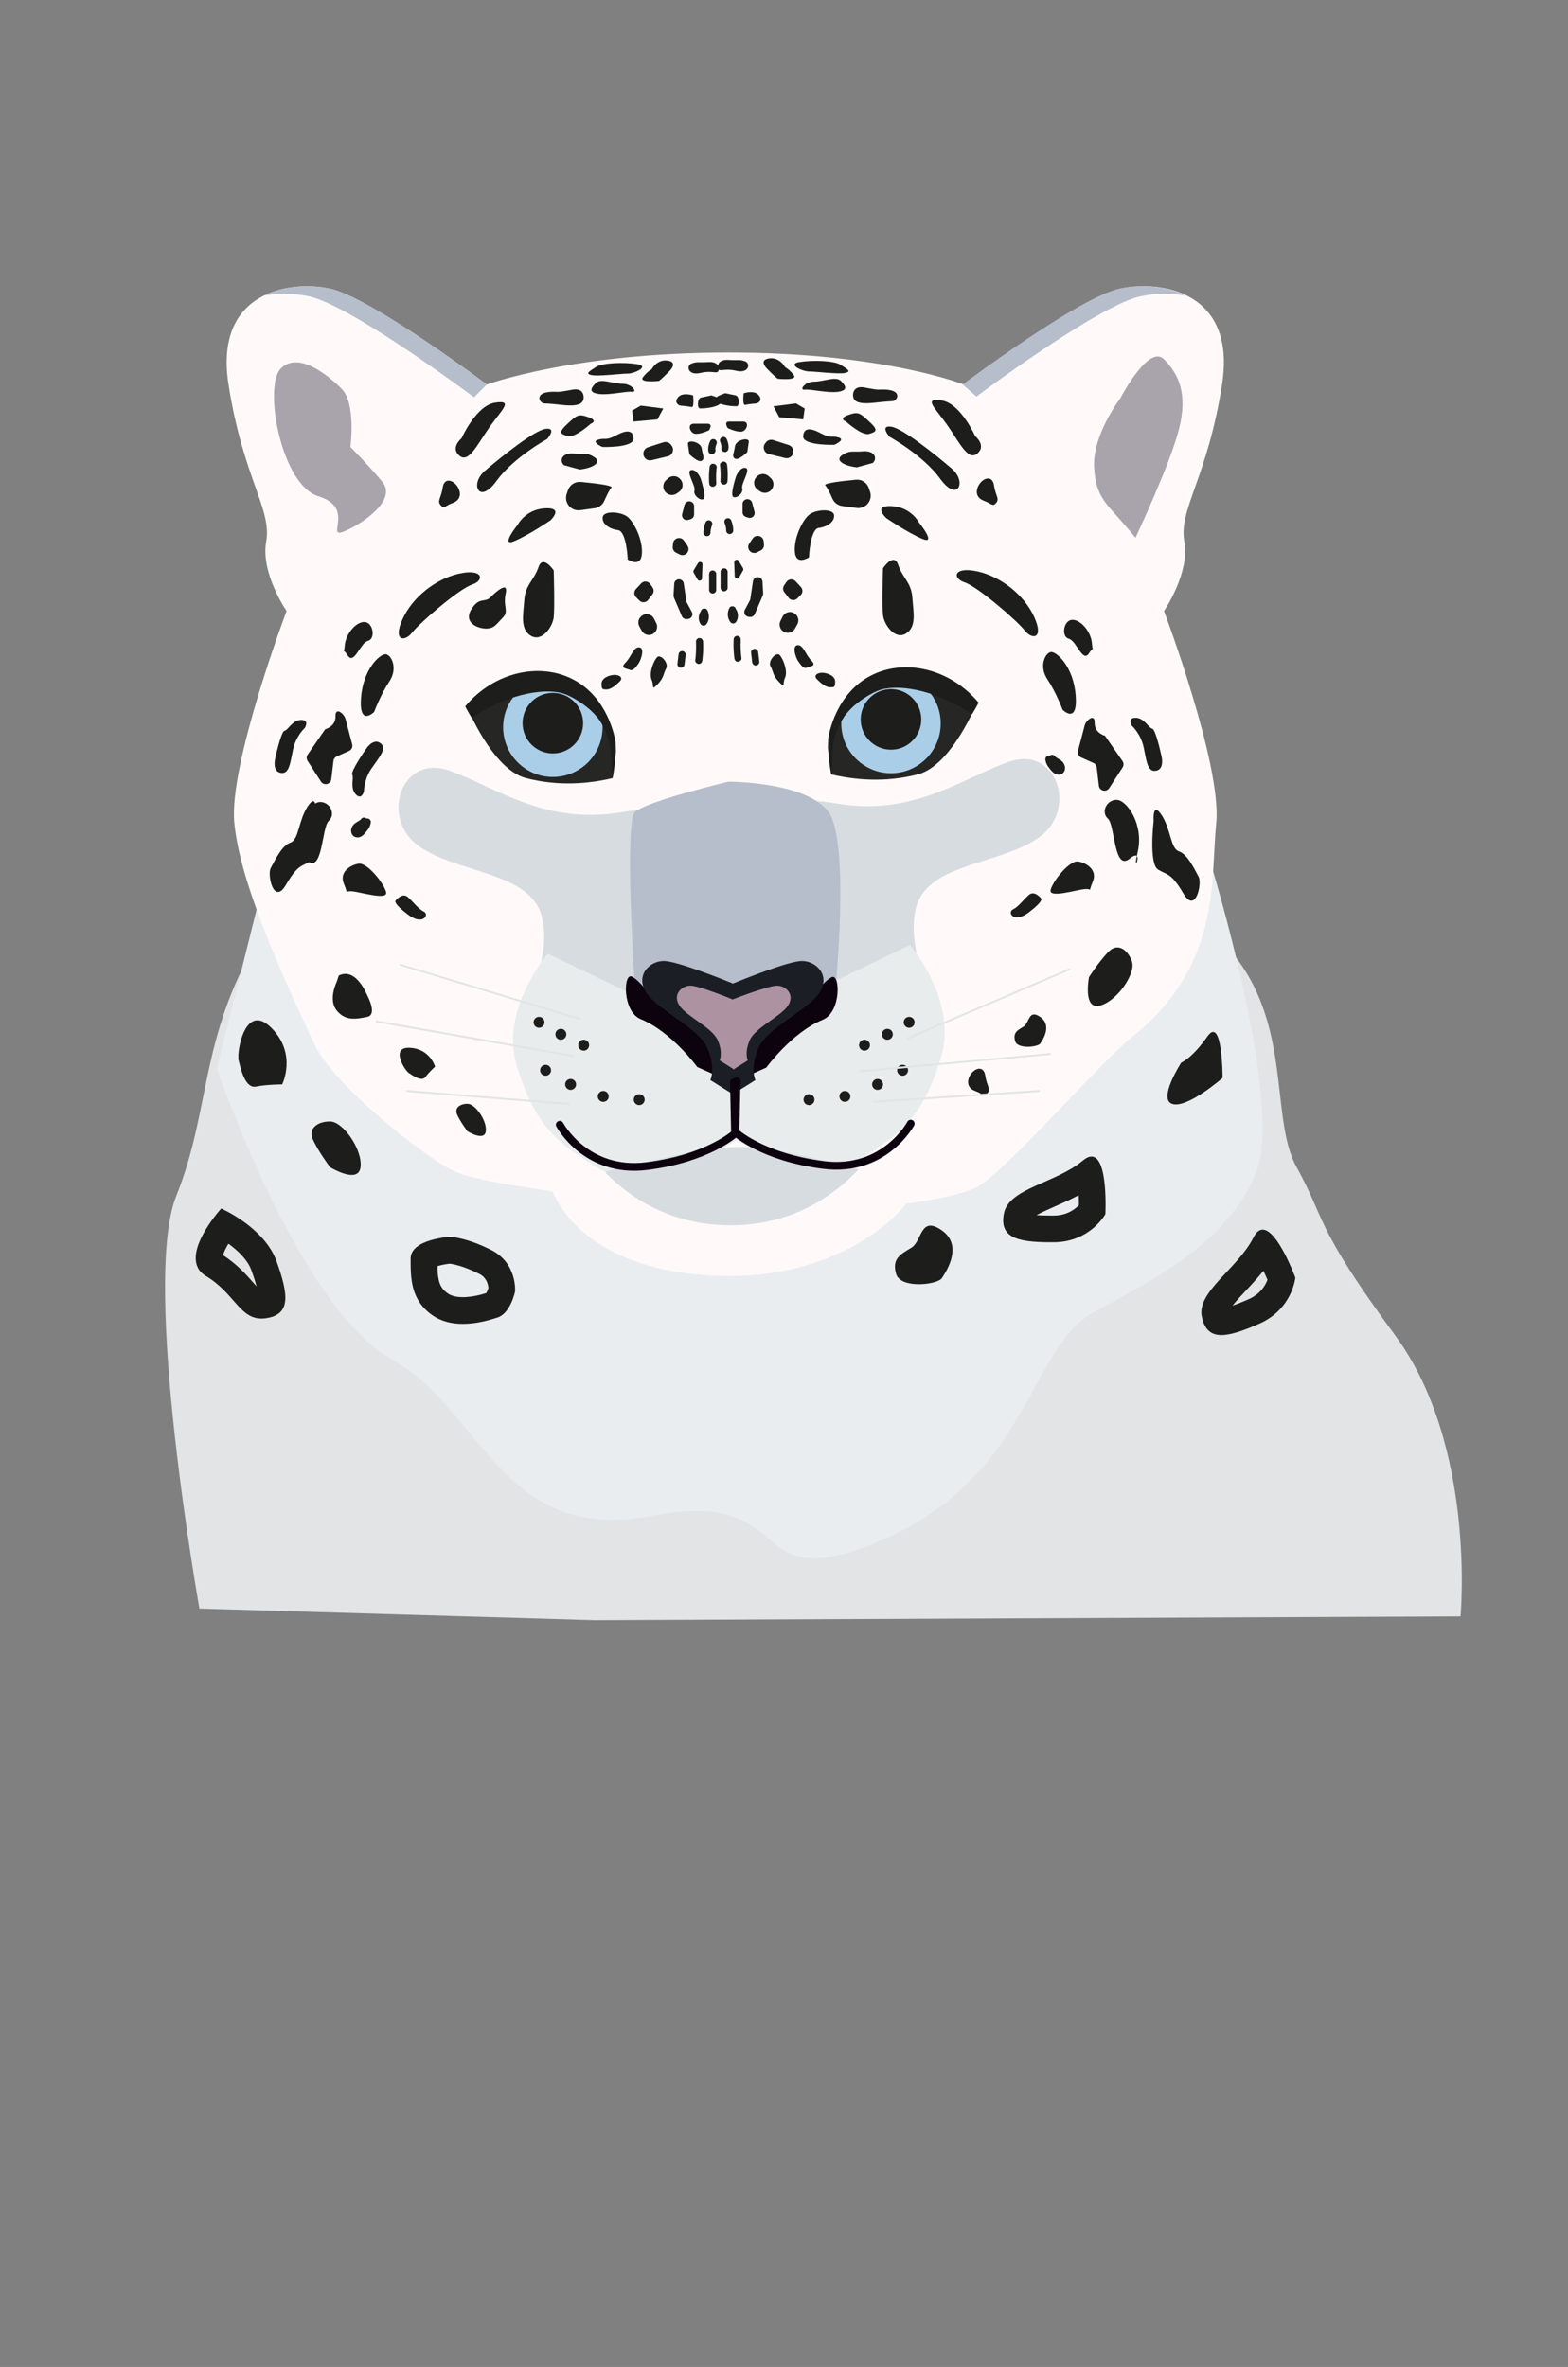 <?xml version="1.0" encoding="UTF-8" standalone="no"?>
<svg
   width="285"
   height="430"
   viewBox="0 0 285 430"
   fill="none"
   version="1.1"
   id="svg162"
   xmlns="http://www.w3.org/2000/svg"
   xmlns:svg="http://www.w3.org/2000/svg">
  <rect x="0" y="0" width="285" height="430" fill="#808080" stroke="none"/>
  <defs
     id="defs162" />
  <g
     id="g162"
     transform="translate(30,52)">
    <path
       d="m 190.899,117.832 c 14.774,13.715 9.494,32.71 14.774,42.203 5.273,9.494 3.162,10.553 17.936,30.6 14.774,20.046 11.856,51.008 11.856,51.008 L 77.996,242.332 6.244,240.221 c 0,0 -10.553,-59.088 -4.221,-74.913 6.332,-15.825 4.221,-28.489 14.774,-46.425 10.553,-17.936 98.13,-17.936 98.13,-17.936 0,0 61.198,3.162 75.972,16.885 z"
       fill="#e3e4e5"
       id="path1" />
    <path
       d="m 16.805,112.559 -7.383,29.54 c 0,0 14.774,43.263 31.651,52.757 16.884,9.493 20.047,33.761 47.484,28.488 27.438,-5.272 15.826,15.826 42.204,4.222 26.378,-11.605 26.378,-34.821 37.983,-41.153 11.604,-6.331 24.267,-12.663 29.54,-25.326 5.273,-12.663 -8.442,-56.978 -8.442,-56.978 l -173.043,8.443 z"
       fill="#eaedef"
       id="path2" />
    <path
       d="M 173.651,0.441 C 166.267,2.026 145.162,17.851 145.162,17.851 c 0,0 -14.618,-5.806 -42.737,-5.806 -28.118,0 -43.944,5.806 -43.944,5.806 0,0 -21.105,-15.825 -28.489,-17.41 C 22.609,-1.137 8.887,0.974 11.531,17.851 c 2.636,16.884 7.916,22.683 6.857,28.489 -1.052,5.806 3.695,12.663 3.695,12.663 0,0 -10.553,27.963 -9.494,38.516 1.052,10.553 7.65,25.326 14.507,40.1 3.458,7.443 19.787,20.313 25.06,22.95 5.273,2.636 20.572,3.695 24.793,5.272 3.57,1.341 20.794,7.932 25.853,7.124 5.05,0.808 17.269,-2.88 20.839,-4.221 4.221,-1.584 18.461,-2.377 23.742,-5.013 5.272,-2.637 22.09,-22.291 28.488,-27.437 16.092,-12.923 14.137,-28.23 15.189,-38.783 1.051,-10.553 -9.494,-38.516 -9.494,-38.516 0,0 4.747,-6.857 3.695,-12.663 -1.051,-5.806 4.221,-11.604 6.858,-28.489 C 194.756,0.959 181.041,-1.151 173.658,0.433 Z"
       fill="#fffaf9"
       id="path3" />
    <path
       d="m 69.036,159.885 c -6.065,-26.496 27.482,-3.806 34.554,-3.806 7.072,0 39.834,-30.074 34.554,3.584 -1.585,9.346 -16.226,20.158 -35.376,20.158 -19.151,0 -31.621,-7.946 -33.732,-19.936 z"
       fill="#fffaf9"
       id="path4" />
    <path
       d="m 51.757,88.025 c 8.701,3.162 17.41,9.894 31.258,7.516 13.848,-2.377 6.332,4.747 6.332,4.747 l 1.185,20.973 5.539,12.663 c 0,0 -21.765,5.932 -26.904,1.585 -5.147,-4.355 1.585,-13.456 -0.792,-21.365 -2.377,-7.916 -15.825,-7.517 -22.557,-12.663 -6.724,-5.147 -2.77,-16.618 5.932,-13.456 z"
       fill="#d7dce0"
       id="path5" />
    <path
       d="m 69.562,121.26 c 0,0 -8.775,10.182 -5.636,20.394 3.14,10.212 6.68,13.745 15.322,18.855 8.642,5.109 25.534,-5.895 25.534,-5.895 V 138.115 L 69.57,121.26 Z"
       fill="#e8eced"
       id="path6" />
    <path
       d="m 153.22,86.441 c -8.701,3.162 -17.41,9.894 -31.258,7.516 -13.848,-2.377 -6.332,4.747 -6.332,4.747 l -1.184,20.973 -5.54,12.663 c 0,0 21.765,5.932 26.904,1.585 5.147,-4.355 -1.585,-13.456 0.793,-21.365 2.377,-7.916 15.825,-7.517 22.557,-12.663 6.731,-5.147 2.769,-16.618 -5.932,-13.456 z"
       fill="#d7dce0"
       id="path7" />
    <path
       d="m 135.41,119.684 c 0,0 8.775,10.182 5.635,20.394 -3.14,10.212 -6.679,13.745 -15.322,18.854 -8.642,5.11 -25.534,-5.894 -25.534,-5.894 v -16.5 l 35.213,-16.854 z"
       fill="#e8eced"
       id="path8" />
    <path
       d="m 102.406,90.004 c 0,0 -15.033,3.562 -17.017,5.539 -1.977,1.977 0,31.651 0,31.651 l 36.406,1.184 c 0,0 2.769,-27.303 -1.185,-32.843 -3.955,-5.539 -18.203,-5.539 -18.203,-5.539 z"
       fill="#b6becb"
       id="path9" />
    <path
       d="m 56.154,20.18 c 0,0 -22.239,-16.677 -30.022,-18.351 C 23.799,1.333 20.867,1.178 17.979,1.696 21.852,-0.222 26.591,-0.281 29.997,0.444 37.381,2.029 58.486,17.855 58.486,17.855 Z"
       fill="#b6becb"
       id="path10" />
    <path
       d="m 84.857,125.413 c 1.585,0.793 3.362,3.762 5.739,5.147 2.377,1.385 5.932,5.339 7.916,6.332 1.978,0.992 1.778,6.531 1.778,6.531 l -3.562,-1.584 c 0,0 -4.599,-6.362 -10.286,-8.702 -3.362,-1.385 -3.162,-8.509 -1.585,-7.716 z"
       fill="#0c030e"
       id="path11" />
    <path
       d="m 121.156,125.521 c -1.585,0.792 -3.362,3.762 -5.739,5.146 -2.377,1.385 -5.932,5.34 -7.917,6.332 -1.984,0.992 -1.777,6.532 -1.777,6.532 l 3.562,-1.585 c 0,0 4.599,-6.361 10.286,-8.701 3.362,-1.385 3.162,-8.509 1.585,-7.717 z"
       fill="#0c030e"
       id="path12" />
    <path
       d="m 115.748,122.58 c -2.37,0 -10.834,3.407 -12.523,4.095 -1.695,-0.688 -10.19,-4.095 -12.559,-4.095 -2.636,0 -5.273,2.636 -3.162,5.806 2.111,3.162 9.494,6.332 11.079,10.027 1.585,3.695 0.526,5.806 0.526,5.806 l 3.977,2.488 v 0.148 l 0.118,-0.074 0.119,0.074 v -0.148 l 3.984,-2.488 c 0,0 -1.052,-2.111 0.526,-5.806 1.584,-3.695 8.968,-6.858 11.078,-10.027 2.111,-3.162 -0.526,-5.806 -3.162,-5.806 z"
       fill="#1c1e26"
       id="path13" />
    <path
       d="m 21.027,14.955 c 3.162,-3.162 8.442,1.052 11.079,3.695 2.636,2.636 1.585,10.553 1.585,10.553 0,0 3.162,3.162 5.806,6.332 2.636,3.162 -3.162,7.383 -6.857,8.968 -3.695,1.585 2.111,-4.221 -4.747,-6.332 -6.857,-2.111 -10.027,-20.047 -6.857,-23.216 z"
       fill="#a9a4ab"
       id="path14" />
    <path
       d="m 111.228,127.061 c -1.422,0 -6.621,1.955 -8.065,2.503 -1.348,-0.548 -6.243,-2.503 -7.665,-2.503 -1.659,0 -3.31,1.658 -1.985,3.643 1.326,1.985 5.961,3.977 6.954,6.295 0.992,2.318 0.333,3.643 0.333,3.643 l 2.473,1.548 v 0.111 l 0.089,-0.052 0.089,0.052 v -0.111 l 2.473,-1.548 c 0,0 -0.659,-1.325 0.334,-3.643 0.992,-2.318 5.628,-4.31 6.953,-6.295 1.326,-1.985 -0.333,-3.643 -1.984,-3.643 z"
       fill="#ad93a2"
       id="path15" />
    <path
       d="m 117.042,41.533 c -1.185,0.992 -2.77,4.154 -2.57,6.724 0.2,2.57 2.57,0.992 2.57,0.992 0,0 0.2,-5.147 1.777,-5.339 1.585,-0.2 2.97,-1.185 2.77,-2.377 -0.2,-1.185 -3.362,-0.992 -4.547,0 z"
       fill="#1d1d1b"
       id="path16" />
    <path
       d="m 112.941,53.721 -0.429,0.637 c -0.252,0.378 -0.23,0.866 0.044,1.222 l 0.793,1.029 c 0.385,0.504 1.125,0.548 1.577,0.104 l 0.615,-0.615 c 0.399,-0.4 0.414,-1.044 0.029,-1.459 l -0.977,-1.052 c -0.46,-0.496 -1.267,-0.429 -1.644,0.133 z"
       fill="#1d1d1b"
       id="path17" />
    <path
       d="m 114.272,59.358 c 0,0 0.022,0.015 0.037,0.022 0.748,0.393 1.022,1.318 0.607,2.051 l -0.429,0.77 c -0.356,0.637 -1.118,0.918 -1.8,0.674 -0.844,-0.304 -1.229,-1.274 -0.829,-2.074 l 0.392,-0.792 c 0.371,-0.748 1.289,-1.044 2.022,-0.659 z"
       fill="#1d1d1b"
       id="path18" />
    <path
       d="m 127.904,36.645 c -0.341,-0.978 -1.296,-1.592 -2.325,-1.496 -2.296,0.215 -5.977,0.622 -5.569,1.037 0.348,0.348 0.896,1.511 1.296,2.414 0.311,0.718 0.977,1.214 1.747,1.326 l 2.622,0.355 c 0.303,0.044 0.622,0.022 0.918,-0.067 h 0.037 c 1.237,-0.363 1.926,-1.688 1.503,-2.903 z"
       fill="#1d1d1b"
       id="path19" />
    <path
       d="m 132.08,39.949 c 3.562,0.2 4.947,2.97 4.947,2.97 0,0 3.362,4.154 0.592,2.97 -2.769,-1.185 -6.531,-3.762 -6.531,-3.762 0,0 -2.57,-2.377 0.992,-2.177 z"
       fill="#1d1d1b"
       id="path20" />
    <path
       d="m 147.711,51.819 c 4.355,0.992 8.509,4.354 10.287,8.309 1.777,3.954 -0.393,4.154 -1.778,2.377 -1.385,-1.777 -8.509,-7.917 -10.878,-8.701 -2.37,-0.785 -1.978,-2.97 2.377,-1.977 z"
       fill="#1d1d1b"
       id="path21" />
    <path
       d="m 160.965,66.463 c -0.992,0.2 -2.177,2.57 -0.592,4.947 1.585,2.377 2.769,5.539 2.769,5.539 0,0 2.77,2.77 2.378,-2.57 -0.393,-5.339 -3.562,-8.109 -4.547,-7.916 z"
       fill="#1d1d1b"
       id="path22" />
    <path
       d="m 130.491,51.229 c 0,0 1.977,-2.97 2.77,-0.592 0.792,2.377 2.377,3.162 2.57,5.932 0.199,2.77 0.792,5.339 -1.185,6.532 -1.978,1.185 -3.955,-1.585 -4.155,-3.362 -0.2,-1.777 0,-8.509 0,-8.509 z"
       fill="#1d1d1b"
       id="path23" />
    <path
       d="m 109.2,28.381 -0.141,0.185 c -0.526,0.704 -0.163,1.718 0.696,1.925 l 2.94,0.711 c 0.57,0.141 1.163,-0.148 1.4,-0.681 0.303,-0.666 -0.045,-1.451 -0.741,-1.674 l -2.799,-0.896 c -0.496,-0.156 -1.044,0.015 -1.355,0.429 z"
       fill="#1d1d1b"
       id="path24" />
    <path
       d="m 107.503,34.647 -0.074,0.081 c -0.578,0.681 -0.452,1.711 0.281,2.229 l 0.415,0.296 c 0.585,0.415 1.385,0.37 1.918,-0.111 l 0.037,-0.03 c 0.659,-0.6 0.667,-1.644 0.015,-2.251 l -0.378,-0.348 c -0.637,-0.593 -1.644,-0.533 -2.206,0.133 z"
       fill="#1d1d1b"
       id="path25" />
    <path
       d="m 104.972,39.562 v 1.511 c 0,0.385 0.252,0.733 0.622,0.844 l 0.43,0.133 c 0.666,0.207 1.296,-0.4 1.118,-1.066 l -0.429,-1.644 c -0.163,-0.637 -0.934,-0.874 -1.437,-0.452 -0.2,0.17 -0.311,0.415 -0.311,0.674 z"
       fill="#1d1d1b"
       id="path26" />
    <path
       d="m 106.816,45.827 -0.63,0.918 c -0.148,0.215 -0.215,0.474 -0.185,0.726 0.074,0.763 0.896,1.214 1.577,0.874 l 0.682,-0.341 c 0.4,-0.2 0.644,-0.629 0.6,-1.081 l -0.052,-0.578 c -0.097,-1.022 -1.415,-1.363 -1.992,-0.518 z"
       fill="#1d1d1b"
       id="path27" />
    <path
       d="m 167.172,79.709 -1.237,4.702 c -0.126,0.489 0.119,0.992 0.578,1.2 l 2.229,0.992 c 0.333,0.148 0.563,0.459 0.6,0.815 l 0.392,3.318 c 0.111,0.955 1.355,1.244 1.881,0.437 l 2.429,-3.762 c 0.222,-0.348 0.222,-0.8 -0.015,-1.141 l -3.147,-4.547 -0.044,-0.059 c 0,0 -1.911,-0.481 -1.867,-2.333 0.045,-1.859 -1.577,-0.437 -1.792,0.378 z"
       fill="#1d1d1b"
       id="path28" />
    <path
       d="m 172.962,93.305 c -1.844,0 -2.903,2.244 -1.585,3.429 1.318,1.185 1.052,9.627 3.955,7.258 2.903,-2.377 0.266,3.821 1.451,-1.185 1.185,-5.014 -1.977,-9.494 -3.821,-9.494 z"
       fill="#1d1d1b"
       id="path29" />
    <path
       d="m 165.975,104.511 c -1.585,-0.266 -4.614,3.562 -5.014,5.147 -0.392,1.585 4.614,0 6.199,-0.133 1.584,-0.134 0.525,0.792 1.451,-1.318 0.926,-2.111 -1.051,-3.429 -2.636,-3.696 z"
       fill="#1d1d1b"
       id="path30" />
    <path
       d="m 157.005,110.581 c -1.052,0.926 -1.844,2.111 -2.903,2.637 -1.059,0.525 0.133,2.636 2.903,0.525 2.769,-2.11 2.243,-2.503 2.243,-2.503 0,0 -1.184,-1.584 -2.243,-0.659 z"
       fill="#1d1d1b"
       id="path31" />
    <path
       d="m 181.137,96.075 c 1.718,2.636 1.585,6.065 3.162,6.598 1.585,0.526 2.903,3.429 3.562,4.613 0.659,1.185 -0.526,6.858 -2.769,3.037 -2.244,-3.822 -2.903,-3.296 -4.614,-4.355 -1.711,-1.059 -0.792,-8.835 -0.792,-8.835 0,0 -0.267,-3.695 1.451,-1.052 z"
       fill="#1d1d1b"
       id="path32" />
    <path
       d="m 176.393,78.398 c 1.585,0 2.377,1.844 3.036,1.977 0.659,0.133 1.718,5.147 1.718,5.147 0,0 0.526,2.244 -1.051,2.503 -1.585,0.267 -1.718,-1.977 -2.244,-4.354 -0.526,-2.377 -2.111,-3.821 -2.111,-3.821 0,0 -0.925,-1.452 0.659,-1.452 z"
       fill="#1d1d1b"
       id="path33" />
    <path
       d="m 34.65,92.293 c -1.081,-1.155 -0.274,-2.992 -0.629,-3.57 -0.355,-0.578 2.584,-4.769 2.584,-4.769 0,0 1.274,-1.918 2.547,-0.941 1.274,0.978 -0.274,2.607 -1.644,4.614 -1.37,2.007 -1.355,4.154 -1.355,4.154 0,0 -0.429,1.666 -1.511,0.511 z"
       fill="#1d1d1b"
       id="path34" />
    <path
       d="m 164.917,60.596 c 1.585,0 3.429,2.244 3.562,4.354 0.133,2.111 0.659,-0.133 -0.526,1.718 -1.185,1.844 -2.244,-2.244 -3.695,-2.636 -1.452,-0.393 -0.926,-3.429 0.659,-3.429 z"
       fill="#1d1d1b"
       id="path35" />
    <path
       d="m 131.942,25.508 c 2.111,0.267 8.309,5.273 11.079,7.65 2.769,2.377 1.051,6.198 -2.111,1.844 -3.162,-4.354 -9.234,-7.65 -9.234,-7.65 0,0 -1.844,-2.111 0.266,-1.844 z"
       fill="#1d1d1b"
       id="path36" />
    <path
       d="m 114.67,21.289 1.585,0.926 -0.267,1.977 -4.354,-0.393 -1.052,-1.985 z"
       fill="#1d1d1b"
       id="path37" />
    <path
       d="m 119.151,26.693 c 1.978,1.052 1.978,0.393 3.296,0.792 1.318,0.393 -0.793,1.318 -0.793,1.318 -1.888,0.052 -5.805,-0.133 -5.672,-1.585 0.133,-1.452 1.185,-1.585 3.162,-0.526 z"
       fill="#1d1d1b"
       id="path38" />
    <path
       d="m 123.108,30.655 c 1.451,-0.926 1.851,-0.496 3.695,-0.659 2.177,-0.193 2.725,1.244 1.844,2.111 l -2.903,0.792 c -2.407,-0.267 -4.088,-1.318 -2.636,-2.244 z"
       fill="#1d1d1b"
       id="path39" />
    <path
       d="m 105.172,19.445 c 0,0 -0.266,2.244 0.267,2.111 0.533,-0.133 2.11,-0.267 2.11,-0.267 0,0 1.185,-0.393 0.393,-1.451 -0.793,-1.059 -2.77,-0.393 -2.77,-0.393 z"
       fill="#1d1d1b"
       id="path40" />
    <path
       d="m 101.877,19.441 c 0,0 1.184,0.267 1.844,0.393 0.659,0.126 0.792,1.977 0.133,1.977 -0.659,0 -2.903,-0.133 -3.695,-0.926 -0.793,-0.792 1.718,-1.452 1.718,-1.452 z"
       fill="#1d1d1b"
       id="path41" />
    <path
       d="m 102.54,24.584 h 2.503 c 1.318,0 0.659,1.844 -0.393,1.844 -1.051,0 -2.377,-0.659 -2.377,-0.659 0,0 -0.792,-1.185 0.267,-1.185 z"
       fill="#1d1d1b"
       id="path42" />
    <path
       d="m 103.59,29.068 c -0.133,1.185 -0.659,1.844 0,2.244 0.66,0.4 2.244,-1.185 2.244,-1.185 l 0.267,-1.844 c 0.133,-0.926 -2.377,-0.392 -2.503,0.792 z"
       fill="#1d1d1b"
       id="path43" />
    <path
       d="m 103.718,34.741 c -0.133,0.526 -1.052,3.295 -0.392,3.562 0.659,0.267 1.844,-0.792 1.584,-1.585 -0.266,-0.792 1.585,-3.429 0.659,-3.695 -0.925,-0.267 -1.718,1.185 -1.844,1.718 z"
       fill="#1d1d1b"
       id="path44" />
    <path
       d="m 102.404,13.379 c 1.718,0.133 1.977,-0.133 3.036,0.267 1.052,0.393 0.659,2.244 -1.585,1.718 -2.244,-0.526 -3.036,0.267 -3.295,-0.393 -0.267,-0.659 0.133,-1.718 1.844,-1.585 z"
       fill="#1d1d1b"
       id="path45" />
    <path
       d="m 109.786,13.112 c 1.978,-0.267 2.903,1.585 2.903,1.585 0,0 0.793,0.392 1.585,1.451 0.793,1.052 -2.903,0.659 -2.903,0.659 -0.511,-0.333 -1.977,-1.844 -1.977,-1.844 0,0 -1.585,-1.585 0.392,-1.844 z"
       fill="#1d1d1b"
       id="path46" />
    <path
       d="m 115.327,13.772 c 2.377,-0.393 6.332,-0.267 7.516,0.526 1.185,0.792 1.978,1.185 0.793,1.451 -1.185,0.267 -5.406,-0.267 -6.598,-0.267 -1.193,0 -4.088,-1.318 -1.719,-1.718 z"
       fill="#1d1d1b"
       id="path47" />
    <path
       d="m 117.965,17.332 c 1.718,0 3.954,-1.052 4.88,-0.133 0.926,0.926 1.318,1.718 -0.526,1.977 -1.844,0.267 -5.013,-0.526 -6.065,-0.393 -1.051,0.133 0,-1.451 1.718,-1.451 z"
       fill="#1d1d1b"
       id="path48" />
    <path
       d="m 127.061,18.384 c 2.111,0.393 2.377,0.422 2.903,0.393 4.347,-0.207 3.184,2.059 2.244,2.111 0,0 -0.793,0 -3.162,0.267 -2.377,0.267 -3.429,0 -3.821,-0.659 -0.393,-0.659 -0.267,-2.503 1.843,-2.111 z"
       fill="#1d1d1b"
       id="path49" />
    <path
       d="m 124.163,23.397 c 1.844,-0.659 2.111,-0.393 3.822,1.185 1.718,1.585 1.318,1.844 0,2.244 -1.319,0.4 -4.221,-2.244 -4.221,-2.244 0,0 -1.452,-0.526 0.392,-1.185 z"
       fill="#1d1d1b"
       id="path50" />
    <path
       d="m 141.178,20.76 c 3.429,0.526 6.065,6.465 6.065,6.465 0,0 2.111,1.718 0.393,3.162 -1.718,1.452 -3.295,-2.111 -5.539,-5.273 -2.244,-3.162 -4.355,-4.88 -0.926,-4.354 z"
       fill="#1d1d1b"
       id="path51" />
    <path
       d="m 148.034,35.93 c 0.792,-1.185 2.377,-1.585 2.636,0.267 0.267,1.844 1.052,2.377 0.393,3.162 -0.659,0.792 -0.793,0.133 -2.244,-0.393 -1.452,-0.526 -1.585,-1.844 -0.793,-3.036 z"
       fill="#1d1d1b"
       id="path52" />
    <path
       d="m 146.45,143.158 c 0.792,-1.185 2.377,-1.585 2.636,0.267 0.267,1.844 1.052,2.377 0.393,3.162 -0.659,0.785 -0.793,0.133 -2.244,-0.393 -1.452,-0.525 -1.585,-1.844 -0.793,-3.036 z"
       fill="#1d1d1b"
       id="path53" />
    <path
       d="m 111.765,67.05 c -0.66,-0.792 -2.244,1.052 -1.719,1.977 0.526,0.926 0.393,1.718 1.585,2.903 1.185,1.185 0.526,0.393 1.052,-0.792 0.526,-1.185 -0.267,-3.295 -0.926,-4.088 z"
       fill="#1d1d1b"
       id="path54" />
    <path
       d="m 114.938,65.21 c -1.052,0.133 -0.267,2.377 0.133,2.903 0.392,0.526 0.926,1.451 1.585,1.185 0.659,-0.267 1.844,-0.267 0.792,-1.318 -1.052,-1.052 -1.451,-2.903 -2.503,-2.77 z"
       fill="#1d1d1b"
       id="path55" />
    <path
       d="m 119.417,70.221 c -0.926,0 -1.585,0.526 -0.926,1.185 0.659,0.659 1.585,1.451 2.377,1.451 0.793,0 0.926,0 0.926,-1.052 0,-1.052 -1.451,-1.585 -2.377,-1.585 z"
       fill="#1d1d1b"
       id="path56" />
    <path
       d="m 108.595,53.665 c -0.03,-0.548 -0.548,-0.926 -1.082,-0.792 -0.34,0.089 -0.599,0.37 -0.651,0.718 l -0.482,3.236 c -0.014,0.096 -0.044,0.193 -0.096,0.281 l -0.896,1.674 c -0.296,0.548 0.067,1.222 0.689,1.274 l 0.237,0.022 c 0.377,0.037 0.733,-0.178 0.881,-0.526 l 1.452,-3.384 c 0.051,-0.126 0.074,-0.259 0.066,-0.393 l -0.126,-2.111 z"
       fill="#1d1d1b"
       id="path57" />
    <path
       d="m 104.255,49.893 c -0.229,-0.385 -0.814,-0.207 -0.8,0.237 l 0.089,2.547 c 0.015,0.437 0.593,0.578 0.807,0.2 l 0.704,-1.229 c 0.074,-0.133 0.074,-0.304 0,-0.437 l -0.792,-1.318 z"
       fill="#1d1d1b"
       id="path58" />
    <path
       d="m 101.613,51.241 c -0.348,0.015 -0.644,0.281 -0.644,0.644 v 2.903 c 0,0.341 0.296,0.659 0.644,0.644 0.348,-0.015 0.644,-0.281 0.644,-0.644 V 51.885 c 0,-0.341 -0.296,-0.659 -0.644,-0.644 z"
       fill="#1d1d1b"
       id="path59" />
    <path
       d="m 104.634,64.158 c 0.015,-0.341 -0.311,-0.659 -0.644,-0.644 -0.363,0.015 -0.629,0.281 -0.644,0.644 -0.06,1.148 -0.015,2.288 0.133,3.429 0.044,0.333 0.267,0.659 0.644,0.644 0.311,-0.015 0.689,-0.289 0.645,-0.644 -0.141,-1.141 -0.186,-2.281 -0.134,-3.429 z"
       fill="#1d1d1b"
       id="path60" />
    <path
       d="m 103.819,60.948 c 0.407,-0.637 0.407,-1.474 0.051,-2.133 -0.029,-0.052 -0.066,-0.096 -0.111,-0.133 0,-0.022 0,-0.052 -0.014,-0.074 -0.045,-0.148 -0.156,-0.311 -0.297,-0.385 -0.296,-0.155 -0.718,-0.089 -0.881,0.23 -0.4,0.777 -0.385,1.77 0.133,2.496 0.134,0.193 0.311,0.318 0.556,0.318 0.244,0 0.437,-0.126 0.555,-0.318 z"
       fill="#1d1d1b"
       id="path61" />
    <path
       d="m 101.982,42.218 c -0.14,0.089 -0.259,0.222 -0.296,0.385 -0.007,0.059 -0.015,0.111 -0.022,0.17 0,0.096 0.03,0.193 0.067,0.281 -0.015,-0.03 -0.023,-0.052 -0.037,-0.082 0.126,0.304 0.214,0.615 0.266,0.941 0.015,0.155 0.03,0.311 0.03,0.467 0,0.341 0.296,0.659 0.644,0.644 0.348,-0.015 0.644,-0.281 0.644,-0.644 0,-0.333 -0.037,-0.666 -0.103,-0.985 -0.067,-0.326 -0.178,-0.629 -0.311,-0.94 -0.06,-0.141 -0.252,-0.259 -0.385,-0.296 -0.156,-0.044 -0.363,-0.022 -0.497,0.067 z"
       fill="#1d1d1b"
       id="path62" />
    <path
       d="m 101.595,36.049 c 0.37,-0.015 0.622,-0.281 0.644,-0.644 0.067,-0.97 0.044,-1.94 -0.074,-2.903 -0.022,-0.178 -0.059,-0.326 -0.193,-0.459 -0.111,-0.111 -0.296,-0.2 -0.459,-0.193 -0.318,0.015 -0.689,0.289 -0.644,0.644 0.118,0.963 0.141,1.94 0.074,2.903 -0.022,0.341 0.311,0.659 0.644,0.644 z"
       fill="#1d1d1b"
       id="path63" />
    <path
       d="m 100.954,28.404 c 0.067,0.17 0.119,0.348 0.148,0.533 0.015,0.178 0.023,0.355 0,0.533 -0.014,0.156 0.082,0.348 0.193,0.459 0.111,0.111 0.296,0.2 0.459,0.193 0.17,-0.007 0.341,-0.059 0.459,-0.193 0.037,-0.044 0.067,-0.089 0.104,-0.133 0.059,-0.104 0.089,-0.207 0.089,-0.326 0.066,-0.615 -0.082,-1.229 -0.356,-1.777 -0.066,-0.141 -0.237,-0.259 -0.385,-0.296 -0.155,-0.044 -0.363,-0.022 -0.496,0.067 -0.141,0.089 -0.259,0.222 -0.296,0.385 -0.037,0.178 -0.015,0.333 0.066,0.496 0.008,0.022 0.023,0.044 0.03,0.067 z"
       fill="#1d1d1b"
       id="path64" />
    <path
       d="m 107.626,66.068 c -0.111,-0.111 -0.296,-0.2 -0.459,-0.193 -0.17,0.007 -0.341,0.059 -0.459,0.193 -0.111,0.118 -0.208,0.289 -0.193,0.459 0.067,0.578 0.133,1.148 0.2,1.726 0.022,0.178 0.059,0.326 0.193,0.459 0.111,0.111 0.296,0.2 0.459,0.193 0.17,-0.007 0.34,-0.059 0.459,-0.193 0.111,-0.118 0.207,-0.289 0.192,-0.459 -0.066,-0.578 -0.133,-1.148 -0.199,-1.726 -0.023,-0.178 -0.06,-0.326 -0.193,-0.459 z"
       fill="#1d1d1b"
       id="path65" />
    <path
       d="m 162.915,86.201 c -0.222,-0.17 -0.466,-0.304 -0.711,-0.452 -0.096,-0.059 -0.192,-0.118 -0.281,-0.185 -0.03,-0.022 -0.052,-0.044 -0.074,-0.074 -0.015,-0.015 -0.03,-0.03 -0.045,-0.044 -0.096,-0.141 -0.214,-0.244 -0.385,-0.296 -0.155,-0.044 -0.363,-0.022 -0.496,0.067 -0.037,0.022 -0.074,0.052 -0.111,0.089 -0.052,-0.015 -0.111,-0.022 -0.163,-0.022 -0.17,0.007 -0.34,0.059 -0.459,0.193 -0.104,0.118 -0.207,0.289 -0.192,0.459 0.044,0.355 0.133,0.666 0.296,0.985 0.133,0.259 0.311,0.489 0.496,0.718 0.348,0.437 0.77,0.948 1.34,1.066 0.393,0.081 0.793,0 1.089,-0.281 0.229,-0.215 0.341,-0.518 0.355,-0.829 0.03,-0.533 -0.259,-1.081 -0.674,-1.4 z m -0.718,1.081 c 0,0 -0.015,-0.022 -0.03,-0.03 0,0 0,-0.007 -0.007,-0.015 0.015,0.007 0.015,0.015 0,0 0.007,0 0.022,0.022 0.03,0.044 z m -0.267,-1.703 c 0.037,0.03 0.097,0.067 0,0 z"
       fill="#1d1d1b"
       id="path66" />
    <path
       d="m 84.097,41.928 c 1.185,0.992 2.77,4.154 2.57,6.724 -0.2,2.57 -2.57,0.992 -2.57,0.992 0,0 -0.2,-5.147 -1.777,-5.339 -1.585,-0.2 -2.97,-1.185 -2.77,-2.377 0.2,-1.192 3.362,-0.992 4.547,0 z"
       fill="#1d1d1b"
       id="path67" />
    <path
       d="m 88.2,54.116 0.43,0.637 c 0.252,0.378 0.23,0.866 -0.044,1.222 l -0.792,1.029 c -0.385,0.503 -1.126,0.548 -1.577,0.104 L 85.6,56.493 C 85.201,56.093 85.186,55.449 85.571,55.034 l 0.978,-1.052 c 0.459,-0.496 1.266,-0.429 1.644,0.133 z"
       fill="#1d1d1b"
       id="path68" />
    <path
       d="m 86.861,59.751 c 0,0 -0.022,0.015 -0.037,0.022 -0.748,0.393 -1.022,1.318 -0.607,2.051 l 0.43,0.77 c 0.355,0.637 1.118,0.918 1.8,0.674 0.844,-0.304 1.229,-1.274 0.829,-2.074 L 88.883,60.402 c -0.37,-0.748 -1.289,-1.044 -2.022,-0.659 z"
       fill="#1d1d1b"
       id="path69" />
    <path
       d="m 73.235,37.049 c 0.341,-0.978 1.296,-1.592 2.325,-1.496 2.296,0.215 5.976,0.622 5.569,1.037 -0.348,0.348 -0.896,1.511 -1.296,2.414 -0.311,0.718 -0.978,1.214 -1.748,1.326 l -2.622,0.355 c -0.304,0.044 -0.622,0.022 -0.918,-0.067 h -0.037 c -1.237,-0.363 -1.925,-1.688 -1.503,-2.903 z"
       fill="#1d1d1b"
       id="path70" />
    <path
       d="m 69.057,40.348 c -3.562,0.2 -4.947,2.97 -4.947,2.97 0,0 -3.362,4.154 -0.592,2.97 2.77,-1.185 6.532,-3.762 6.532,-3.762 0,0 2.57,-2.377 -0.992,-2.177 z"
       fill="#1d1d1b"
       id="path71" />
    <path
       d="m 53.432,52.217 c -4.354,0.992 -8.509,4.354 -10.286,8.309 -1.777,3.954 0.393,4.154 1.777,2.377 1.385,-1.777 8.509,-7.916 10.879,-8.701 2.37,-0.785 1.977,-2.97 -2.377,-1.977 z"
       fill="#1d1d1b"
       id="path72" />
    <path
       d="m 40.175,66.859 c 0.992,0.2 2.177,2.57 0.592,4.947 -1.585,2.377 -2.77,5.539 -2.77,5.539 0,0 -2.77,2.77 -2.377,-2.57 0.393,-5.339 3.562,-8.109 4.547,-7.916 z"
       fill="#1d1d1b"
       id="path73" />
    <path
       d="m 70.644,51.628 c 0,0 -1.977,-2.97 -2.77,-0.592 -0.792,2.377 -2.377,3.162 -2.57,5.932 -0.2,2.77 -0.792,5.339 1.185,6.532 1.977,1.185 3.955,-1.585 4.154,-3.362 0.2,-1.777 0,-8.509 0,-8.509 z"
       fill="#1d1d1b"
       id="path74" />
    <path
       d="m 91.943,28.781 0.141,0.185 c 0.526,0.704 0.163,1.718 -0.696,1.925 l -2.94,0.711 c -0.57,0.141 -1.163,-0.148 -1.4,-0.681 -0.304,-0.666 0.044,-1.451 0.741,-1.674 l 2.799,-0.896 c 0.496,-0.155 1.044,0.015 1.355,0.43 z"
       fill="#1d1d1b"
       id="path75" />
    <path
       d="m 93.637,35.038 0.074,0.082 c 0.578,0.681 0.452,1.711 -0.281,2.229 l -0.415,0.296 c -0.585,0.415 -1.385,0.37 -1.918,-0.111 l -0.037,-0.03 c -0.659,-0.6 -0.666,-1.644 -0.015,-2.251 l 0.378,-0.348 c 0.637,-0.592 1.644,-0.533 2.207,0.133 z"
       fill="#1d1d1b"
       id="path76" />
    <path
       d="m 96.159,39.96 v 1.511 c 0,0.385 -0.252,0.733 -0.622,0.844 l -0.429,0.133 c -0.666,0.207 -1.296,-0.4 -1.118,-1.066 l 0.429,-1.644 c 0.163,-0.637 0.933,-0.874 1.437,-0.452 0.2,0.17 0.311,0.415 0.311,0.674 z"
       fill="#1d1d1b"
       id="path77" />
    <path
       d="m 94.323,46.221 0.629,0.918 c 0.148,0.215 0.215,0.474 0.185,0.726 -0.074,0.763 -0.896,1.214 -1.577,0.874 l -0.681,-0.341 c -0.4,-0.2 -0.644,-0.629 -0.6,-1.081 l 0.052,-0.578 c 0.096,-1.022 1.414,-1.363 1.992,-0.518 z"
       fill="#1d1d1b"
       id="path78" />
    <path
       d="m 32.779,78.524 1.237,4.702 c 0.126,0.489 -0.118,0.992 -0.578,1.2 l -2.229,0.992 c -0.333,0.148 -0.563,0.459 -0.6,0.815 l -0.393,3.318 c -0.111,0.955 -1.355,1.244 -1.881,0.437 l -2.429,-3.762 c -0.222,-0.348 -0.222,-0.8 0.015,-1.14 l 3.147,-4.547 0.044,-0.059 c 0,0 1.911,-0.481 1.866,-2.333 -0.044,-1.851 1.577,-0.437 1.792,0.378 z"
       fill="#1d1d1b"
       id="path79" />
    <path
       d="m 28.174,93.695 c 1.844,0 2.903,2.244 1.585,3.429 -1.318,1.185 -1.052,9.627 -3.954,7.257 -2.903,-2.377 -0.267,3.822 -1.451,-1.185 -1.185,-5.013 1.977,-9.493 3.821,-9.493 z"
       fill="#1d1d1b"
       id="path80" />
    <path
       d="m 35.16,104.908 c 1.585,-0.267 4.614,3.562 5.013,5.147 0.4,1.584 -4.614,0 -6.198,-0.134 -1.585,-0.133 -0.526,0.793 -1.451,-1.318 -0.926,-2.11 1.052,-3.429 2.636,-3.695 z"
       fill="#1d1d1b"
       id="path81" />
    <path
       d="m 44.129,110.974 c 1.052,0.925 1.844,2.11 2.903,2.636 1.059,0.526 -0.133,2.636 -2.903,0.526 -2.77,-2.111 -2.244,-2.503 -2.244,-2.503 0,0 1.185,-1.585 2.244,-0.659 z"
       fill="#1d1d1b"
       id="path82" />
    <path
       d="m 25.929,94.491 c -1.718,2.636 -1.585,6.065 -3.162,6.598 -1.585,0.526 -2.903,3.429 -3.562,4.613 -0.659,1.185 0.526,6.858 2.77,3.037 2.244,-3.822 2.903,-3.296 4.614,-4.355 1.718,-1.051 0.792,-8.834 0.792,-8.834 0,0 0.267,-3.695 -1.452,-1.052 z"
       fill="#1d1d1b"
       id="path83" />
    <path
       d="m 24.747,78.787 c -1.585,0 -2.377,1.844 -3.036,1.977 -0.659,0.133 -1.718,5.147 -1.718,5.147 0,0 -0.526,2.244 1.052,2.503 1.577,0.259 1.718,-1.977 2.244,-4.354 0.526,-2.377 2.111,-3.821 2.111,-3.821 0,0 0.926,-1.452 -0.659,-1.452 z"
       fill="#1d1d1b"
       id="path84" />
    <path
       d="m 36.221,60.988 c -1.585,0 -3.429,2.244 -3.562,4.354 -0.133,2.111 -0.659,-0.133 0.526,1.718 1.185,1.851 2.244,-2.244 3.695,-2.636 1.451,-0.393 0.926,-3.429 -0.659,-3.429 z"
       fill="#1d1d1b"
       id="path85" />
    <path
       d="m 69.191,25.908 c -2.111,0.267 -8.309,5.273 -11.079,7.65 -2.77,2.377 -1.052,6.198 2.111,1.844 3.162,-4.354 9.235,-7.65 9.235,-7.65 0,0 1.844,-2.111 -0.267,-1.844 z"
       fill="#1d1d1b"
       id="path86" />
    <path
       d="m 86.466,21.688 -1.577,0.918 0.259,1.977 4.354,-0.393 1.052,-1.977 z"
       fill="#1d1d1b"
       id="path87" />
    <path
       d="m 81.988,27.089 c -1.977,1.052 -1.977,0.393 -3.295,0.792 -1.318,0.393 0.792,1.318 0.792,1.318 1.888,0.052 5.806,-0.133 5.673,-1.585 -0.133,-1.452 -1.185,-1.585 -3.162,-0.526 z"
       fill="#1d1d1b"
       id="path88" />
    <path
       d="m 78.023,31.05 c -1.451,-0.926 -1.851,-0.496 -3.695,-0.659 -2.177,-0.193 -2.725,1.244 -1.844,2.111 l 2.903,0.792 c 2.407,-0.267 4.088,-1.318 2.636,-2.244 z"
       fill="#1d1d1b"
       id="path89" />
    <path
       d="m 95.972,19.834 c 0,0 0.267,2.244 -0.267,2.111 -0.533,-0.133 -2.111,-0.267 -2.111,-0.267 0,0 -1.185,-0.393 -0.393,-1.452 0.792,-1.059 2.77,-0.393 2.77,-0.393 z"
       fill="#1d1d1b"
       id="path90" />
    <path
       d="m 99.263,19.835 c 0,0 -1.185,0.267 -1.844,0.393 -0.659,0.126 -0.792,1.977 -0.133,1.977 0.659,0 2.903,-0.133 3.696,-0.926 0.792,-0.792 -1.718,-1.452 -1.718,-1.452 z"
       fill="#1d1d1b"
       id="path91" />
    <path
       d="m 98.604,24.982 h -2.503 c -1.318,0 -0.659,1.844 0.393,1.844 1.052,0 2.377,-0.659 2.377,-0.659 0,0 0.792,-1.185 -0.267,-1.185 z"
       fill="#1d1d1b"
       id="path92" />
    <path
       d="m 97.547,29.462 c 0.133,1.185 0.659,1.844 0,2.244 -0.659,0.393 -2.244,-1.185 -2.244,-1.185 l -0.267,-1.844 c -0.133,-0.926 2.377,-0.393 2.503,0.792 z"
       fill="#1d1d1b"
       id="path93" />
    <path
       d="m 97.42,35.133 c 0.133,0.526 1.052,3.295 0.393,3.562 -0.659,0.267 -1.844,-0.792 -1.585,-1.585 0.259,-0.792 -1.585,-3.429 -0.659,-3.695 0.926,-0.267 1.718,1.185 1.844,1.718 z"
       fill="#1d1d1b"
       id="path94" />
    <path
       d="m 98.743,13.77 c -1.718,0.133 -1.977,-0.133 -3.036,0.267 -1.052,0.393 -0.659,2.244 1.585,1.718 2.244,-0.526 3.036,0.267 3.296,-0.393 0.259,-0.659 -0.134,-1.718 -1.844,-1.585 z"
       fill="#1d1d1b"
       id="path95" />
    <path
       d="m 91.345,13.505 c -1.977,-0.267 -2.903,1.585 -2.903,1.585 0,0 -0.792,0.393 -1.585,1.452 -0.792,1.059 2.903,0.659 2.903,0.659 0.511,-0.333 1.977,-1.844 1.977,-1.844 0,0 1.585,-1.585 -0.393,-1.844 z"
       fill="#1d1d1b"
       id="path96" />
    <path
       d="m 85.808,14.161 c -2.377,-0.392 -6.332,-0.267 -7.516,0.526 -1.185,0.792 -1.977,1.185 -0.792,1.452 1.185,0.267 5.406,-0.267 6.598,-0.267 1.192,0 4.088,-1.318 1.718,-1.718 z"
       fill="#1d1d1b"
       id="path97" />
    <path
       d="m 83.17,17.722 c -1.718,0 -3.954,-1.052 -4.88,-0.133 -0.926,0.926 -1.318,1.718 0.526,1.977 1.844,0.267 5.013,-0.526 6.065,-0.393 1.052,0.133 0,-1.452 -1.718,-1.452 z"
       fill="#1d1d1b"
       id="path98" />
    <path
       d="m 74.07,18.787 c -2.111,0.393 -2.377,0.422 -2.903,0.393 -4.347,-0.207 -3.184,2.059 -2.244,2.111 0,0 0.792,0 3.162,0.267 2.377,0.267 3.429,0 3.821,-0.659 0.393,-0.659 0.267,-2.503 -1.844,-2.111 z"
       fill="#1d1d1b"
       id="path99" />
    <path
       d="m 76.976,23.799 c -1.844,-0.659 -2.111,-0.393 -3.821,1.185 -1.718,1.585 -1.318,1.844 0,2.244 1.318,0.393 4.221,-2.244 4.221,-2.244 0,0 1.452,-0.526 -0.393,-1.185 z"
       fill="#1d1d1b"
       id="path100" />
    <path
       d="m 59.957,21.154 c -3.429,0.526 -6.065,6.465 -6.065,6.465 0,0 -2.111,1.718 -0.393,3.162 1.718,1.444 3.295,-2.111 5.539,-5.273 2.244,-3.162 4.354,-4.88 0.926,-4.354 z"
       fill="#1d1d1b"
       id="path101" />
    <path
       d="m 53.1,36.328 c -0.792,-1.185 -2.377,-1.585 -2.636,0.267 -0.267,1.844 -1.052,2.377 -0.393,3.162 0.659,0.792 0.792,0.133 2.244,-0.393 1.452,-0.526 1.585,-1.844 0.792,-3.036 z"
       fill="#1d1d1b"
       id="path102" />
    <path
       d="m 89.371,67.451 c 0.659,-0.792 2.244,1.052 1.718,1.977 -0.526,0.926 -0.393,1.718 -1.585,2.903 -1.192,1.185 -0.526,0.393 -1.052,-0.792 -0.526,-1.185 0.267,-3.295 0.926,-4.088 z"
       fill="#1d1d1b"
       id="path103" />
    <path
       d="m 86.206,65.603 c 1.052,0.133 0.267,2.377 -0.133,2.903 -0.393,0.526 -0.926,1.451 -1.585,1.185 -0.659,-0.267 -1.844,-0.267 -0.792,-1.318 1.052,-1.052 1.452,-2.903 2.503,-2.77 z"
       fill="#1d1d1b"
       id="path104" />
    <path
       d="m 81.719,70.613 c 0.926,0 1.585,0.526 0.926,1.185 -0.659,0.659 -1.585,1.451 -2.377,1.451 -0.792,0 -0.926,0 -0.926,-1.052 0,-1.052 1.452,-1.585 2.377,-1.585 z"
       fill="#1d1d1b"
       id="path105" />
    <path
       d="m 92.542,54.058 c 0.03,-0.548 0.548,-0.926 1.081,-0.792 0.341,0.089 0.6,0.37 0.652,0.718 l 0.481,3.236 c 0.015,0.096 0.044,0.193 0.096,0.281 l 0.896,1.674 c 0.296,0.548 -0.067,1.222 -0.689,1.274 l -0.237,0.022 c -0.378,0.037 -0.733,-0.178 -0.881,-0.526 l -1.452,-3.384 c -0.052,-0.126 -0.074,-0.259 -0.067,-0.393 l 0.126,-2.111 z"
       fill="#1d1d1b"
       id="path106" />
    <path
       d="m 96.885,50.288 c 0.23,-0.385 0.815,-0.207 0.8,0.237 l -0.089,2.547 c -0.015,0.437 -0.592,0.578 -0.807,0.2 l -0.704,-1.229 c -0.074,-0.133 -0.074,-0.304 0,-0.437 l 0.792,-1.318 z"
       fill="#1d1d1b"
       id="path107" />
    <path
       d="m 99.533,51.635 c 0.348,0.015 0.644,0.281 0.644,0.644 0,0.97 0,1.933 0,2.903 0,0.341 -0.296,0.659 -0.644,0.644 -0.348,-0.015 -0.644,-0.281 -0.644,-0.644 v -2.903 c 0,-0.341 0.296,-0.659 0.644,-0.644 z"
       fill="#1d1d1b"
       id="path108" />
    <path
       d="m 96.502,64.551 c -0.015,-0.341 0.311,-0.659 0.644,-0.644 0.363,0.015 0.629,0.281 0.644,0.644 0.059,1.148 0.015,2.288 -0.133,3.429 -0.044,0.333 -0.267,0.659 -0.644,0.644 -0.311,-0.015 -0.689,-0.289 -0.644,-0.644 0.141,-1.14 0.185,-2.281 0.133,-3.429 z"
       fill="#1d1d1b"
       id="path109" />
    <path
       d="m 97.318,61.352 c -0.407,-0.637 -0.407,-1.474 -0.052,-2.133 0.03,-0.052 0.067,-0.096 0.111,-0.133 0,-0.022 0,-0.052 0.015,-0.074 0.044,-0.148 0.155,-0.311 0.296,-0.385 0.296,-0.155 0.718,-0.089 0.881,0.23 0.4,0.777 0.385,1.77 -0.133,2.496 -0.133,0.193 -0.311,0.318 -0.555,0.318 -0.244,0 -0.437,-0.126 -0.555,-0.318 z"
       fill="#1d1d1b"
       id="path110" />
    <path
       d="m 99.151,42.605 c 0.141,0.089 0.259,0.222 0.296,0.385 0.007,0.059 0.015,0.111 0.022,0.17 0,0.096 -0.03,0.193 -0.067,0.281 0.015,-0.03 0.022,-0.052 0.037,-0.081 -0.126,0.304 -0.215,0.615 -0.267,0.94 -0.015,0.156 -0.03,0.311 -0.03,0.467 0,0.341 -0.296,0.659 -0.644,0.644 -0.348,-0.015 -0.644,-0.281 -0.644,-0.644 0,-0.333 0.037,-0.666 0.104,-0.985 0.067,-0.326 0.178,-0.629 0.311,-0.941 0.059,-0.141 0.252,-0.259 0.385,-0.296 0.155,-0.044 0.363,-0.022 0.496,0.067 z"
       fill="#1d1d1b"
       id="path111" />
    <path
       d="m 99.541,36.438 c -0.37,-0.015 -0.622,-0.281 -0.644,-0.644 -0.067,-0.97 -0.044,-1.94 0.074,-2.903 0.022,-0.178 0.059,-0.326 0.193,-0.459 0.111,-0.111 0.296,-0.2 0.459,-0.193 0.318,0.015 0.689,0.289 0.644,0.644 -0.118,0.963 -0.14,1.94 -0.074,2.903 0.023,0.341 -0.311,0.659 -0.644,0.644 z"
       fill="#1d1d1b"
       id="path112" />
    <path
       d="m 100.19,28.795 c -0.067,0.17 -0.119,0.348 -0.148,0.533 -0.015,0.178 -0.022,0.355 0,0.533 0.015,0.155 -0.082,0.348 -0.193,0.459 -0.111,0.111 -0.296,0.2 -0.459,0.193 -0.17,-0.007 -0.341,-0.059 -0.459,-0.193 -0.037,-0.044 -0.067,-0.089 -0.104,-0.133 -0.059,-0.104 -0.089,-0.207 -0.089,-0.326 -0.067,-0.615 0.082,-1.229 0.355,-1.777 0.067,-0.141 0.237,-0.259 0.385,-0.296 0.155,-0.044 0.363,-0.022 0.496,0.067 0.141,0.089 0.259,0.222 0.296,0.385 0.037,0.178 0.015,0.333 -0.066,0.496 -0.008,0.022 -0.022,0.044 -0.03,0.067 z"
       fill="#1d1d1b"
       id="path113" />
    <path
       d="m 93.519,66.47 c 0.111,-0.111 0.296,-0.2 0.459,-0.193 0.17,0.007 0.341,0.059 0.459,0.193 0.111,0.118 0.207,0.289 0.193,0.459 -0.067,0.578 -0.133,1.148 -0.2,1.725 -0.022,0.178 -0.059,0.326 -0.193,0.459 -0.111,0.111 -0.296,0.2 -0.459,0.193 -0.17,-0.007 -0.341,-0.059 -0.459,-0.193 -0.111,-0.118 -0.207,-0.289 -0.193,-0.459 0.067,-0.578 0.133,-1.148 0.2,-1.725 0.022,-0.178 0.059,-0.326 0.193,-0.459 z"
       fill="#1d1d1b"
       id="path114" />
    <path
       d="m 33.827,98.997 c 0.015,0.311 0.126,0.615 0.355,0.829 0.304,0.274 0.696,0.363 1.089,0.281 0.578,-0.118 1,-0.629 1.34,-1.066 0.178,-0.23 0.363,-0.459 0.496,-0.718 0.163,-0.319 0.252,-0.629 0.296,-0.985 0.022,-0.163 -0.082,-0.341 -0.193,-0.459 -0.118,-0.126 -0.289,-0.185 -0.459,-0.193 -0.052,0 -0.111,0.007 -0.163,0.022 -0.037,-0.03 -0.067,-0.067 -0.111,-0.089 -0.141,-0.089 -0.341,-0.111 -0.496,-0.067 -0.17,0.044 -0.289,0.155 -0.385,0.296 -0.015,0.015 -0.03,0.03 -0.044,0.044 -0.022,0.022 -0.052,0.052 -0.074,0.074 -0.096,0.067 -0.185,0.126 -0.281,0.185 -0.244,0.141 -0.481,0.274 -0.711,0.452 -0.415,0.319 -0.704,0.867 -0.674,1.4 z m 1.429,-0.355 c 0,0 0,0 -0.007,0.015 -0.007,0.007 -0.015,0.022 -0.03,0.03 0.015,-0.022 0.022,-0.037 0.03,-0.044 z m 0.237,-1.666 c -0.089,0.059 -0.037,0.03 0,0 z"
       fill="#1d1d1b"
       id="path115" />
    <path
       d="m 59.142,56.51 c -1.052,1.052 -1.977,-0.133 -3.429,2.111 -1.452,2.244 0.659,3.429 2.377,3.562 1.718,0.133 2.111,-0.792 3.296,-1.977 1.185,-1.185 0,-1.977 0.526,-4.354 0.526,-2.377 -1.718,-0.393 -2.77,0.659 z"
       fill="#1d1d1b"
       id="path116" />
    <path
       d="m 181.537,13.245 c -2.77,-2.77 -7.916,7.124 -7.916,7.124 0,0 -5.147,6.724 -4.747,12.663 0.392,5.932 2.458,6.406 7.516,12.663 0,0 6.332,-13.456 7.917,-19.787 1.584,-6.332 0,-9.894 -2.77,-12.663 z"
       fill="#a9a4ab"
       id="path117" />
    <path
       d="m 147.477,20.043 -2.51,-2.192 c 0,0 21.098,-15.825 28.489,-17.41 3.399,-0.726 8.146,-0.674 12.019,1.252 -2.889,-0.511 -5.821,-0.363 -8.154,0.133 -7.094,1.518 -26.208,15.514 -29.525,17.98 -0.319,0.237 -0.496,0.37 -0.496,0.37"
       fill="#b6becb"
       id="path118" />
    <path
       d="m 67.975,134.715 c 0.548,0 0.992,-0.444 0.992,-0.992 0,-0.548 -0.444,-0.993 -0.992,-0.993 -0.548,0 -0.992,0.445 -0.992,0.993 0,0.548 0.444,0.992 0.992,0.992 z"
       fill="#1d1d1b"
       id="path119" />
    <path
       d="m 71.942,136.893 c 0.548,0 0.992,-0.444 0.992,-0.992 0,-0.549 -0.444,-0.993 -0.992,-0.993 -0.548,0 -0.992,0.444 -0.992,0.993 0,0.548 0.444,0.992 0.992,0.992 z"
       fill="#1d1d1b"
       id="path120" />
    <path
       d="m 76.092,138.871 c 0.548,0 0.992,-0.444 0.992,-0.992 0,-0.548 -0.444,-0.992 -0.992,-0.992 -0.548,0 -0.992,0.444 -0.992,0.992 0,0.548 0.444,0.992 0.992,0.992 z"
       fill="#1d1d1b"
       id="path121" />
    <path
       d="m 69.166,143.426 c 0.548,0 0.992,-0.444 0.992,-0.992 0,-0.548 -0.444,-0.993 -0.992,-0.993 -0.548,0 -0.992,0.445 -0.992,0.993 0,0.548 0.444,0.992 0.992,0.992 z"
       fill="#1d1d1b"
       id="path122" />
    <path
       d="m 73.717,145.994 c 0.548,0 0.992,-0.444 0.992,-0.992 0,-0.548 -0.444,-0.992 -0.992,-0.992 -0.548,0 -0.992,0.444 -0.992,0.992 0,0.548 0.444,0.992 0.992,0.992 z"
       fill="#1d1d1b"
       id="path123" />
    <path
       d="m 79.647,148.172 c 0.548,0 0.992,-0.444 0.992,-0.992 0,-0.548 -0.444,-0.992 -0.992,-0.992 -0.548,0 -0.992,0.444 -0.992,0.992 0,0.548 0.444,0.992 0.992,0.992 z"
       fill="#1d1d1b"
       id="path124" />
    <path
       d="m 86.182,148.762 c 0.548,0 0.992,-0.444 0.992,-0.992 0,-0.548 -0.444,-0.993 -0.992,-0.993 -0.548,0 -0.992,0.445 -0.992,0.993 0,0.548 0.444,0.992 0.992,0.992 z"
       fill="#1d1d1b"
       id="path125" />
    <path
       d="m 135.246,134.715 c 0.548,0 0.993,-0.444 0.993,-0.992 0,-0.548 -0.445,-0.993 -0.993,-0.993 -0.548,0 -0.992,0.445 -0.992,0.993 0,0.548 0.444,0.992 0.992,0.992 z"
       fill="#1d1d1b"
       id="path126" />
    <path
       d="m 131.287,136.893 c 0.548,0 0.993,-0.444 0.993,-0.992 0,-0.549 -0.445,-0.993 -0.993,-0.993 -0.548,0 -0.992,0.444 -0.992,0.993 0,0.548 0.444,0.992 0.992,0.992 z"
       fill="#1d1d1b"
       id="path127" />
    <path
       d="m 127.131,138.871 c 0.548,0 0.992,-0.444 0.992,-0.992 0,-0.548 -0.444,-0.992 -0.992,-0.992 -0.548,0 -0.992,0.444 -0.992,0.992 0,0.548 0.444,0.992 0.992,0.992 z"
       fill="#1d1d1b"
       id="path128" />
    <path
       d="m 134.055,143.426 c 0.548,0 0.992,-0.444 0.992,-0.992 0,-0.548 -0.444,-0.993 -0.992,-0.993 -0.548,0 -0.993,0.445 -0.993,0.993 0,0.548 0.445,0.992 0.993,0.992 z"
       fill="#1d1d1b"
       id="path129" />
    <path
       d="m 129.508,145.994 c 0.548,0 0.992,-0.444 0.992,-0.992 0,-0.548 -0.444,-0.992 -0.992,-0.992 -0.548,0 -0.992,0.444 -0.992,0.992 0,0.548 0.444,0.992 0.992,0.992 z"
       fill="#1d1d1b"
       id="path130" />
    <path
       d="m 123.57,148.172 c 0.549,0 0.993,-0.444 0.993,-0.992 0,-0.548 -0.444,-0.992 -0.993,-0.992 -0.548,0 -0.992,0.444 -0.992,0.992 0,0.548 0.444,0.992 0.992,0.992 z"
       fill="#1d1d1b"
       id="path131" />
    <path
       d="m 117.047,148.762 c 0.548,0 0.992,-0.444 0.992,-0.992 0,-0.548 -0.444,-0.993 -0.992,-0.993 -0.548,0 -0.992,0.445 -0.992,0.993 0,0.548 0.444,0.992 0.992,0.992 z"
       fill="#1d1d1b"
       id="path132" />
    <path
       d="m 126.047,160.435 c -2.636,-0.718 -15.351,-4.087 -21.668,-4.087 -7.072,0 -24.268,4.487 -24.268,4.487 0,0 0.022,0.126 0.074,0.363 5.428,5.384 12.797,9.398 22.713,9.398 9.916,0 17.78,-4.392 23.149,-10.161 z"
       fill="#d7dce0"
       id="path133" />
    <path
       d="m 103.393,144.611 0.2,9.302 c 0,0 -4.947,4.547 -16.025,5.931 -11.079,1.385 -15.825,-7.516 -15.825,-7.516"
       stroke="#0c030e"
       stroke-width="1.4"
       stroke-miterlimit="10"
       stroke-linecap="round"
       id="path134" />
    <path
       d="m 103.885,144.41 -0.199,9.301 c 0,0 4.946,4.547 16.025,5.932 11.078,1.385 15.825,-7.516 15.825,-7.516"
       stroke="#0c030e"
       stroke-width="1.4"
       stroke-miterlimit="10"
       stroke-linecap="round"
       id="path135" />
    <path
       d="m 166.062,165.145 c 0.03,0.585 0.037,1.192 0.037,1.792 -0.74,0.777 -2.192,1.873 -4.532,1.895 -0.237,0 -0.459,0 -0.688,0 -1.045,0 -1.852,-0.029 -2.481,-0.081 0.992,-0.541 2.333,-1.133 3.354,-1.585 1.378,-0.607 2.852,-1.251 4.31,-2.036 m 2.333,-7.021 c -0.452,0 -0.985,0.23 -1.614,0.756 -4.858,4.073 -13.367,4.976 -14.293,9.523 -0.896,4.377 2.311,5.288 8.391,5.288 0.244,0 0.488,0 0.74,0 6.561,-0.074 9.294,-5.103 9.294,-5.103 0,0 0.548,-10.464 -2.518,-10.464 z"
       fill="#1d1d1b"
       id="path136" />
    <path
       d="m 199.637,178.859 c 0.251,0.526 0.503,1.081 0.74,1.636 -0.37,1.008 -1.274,2.585 -3.421,3.533 -1.259,0.555 -2.214,0.925 -2.94,1.177 0.696,-0.888 1.703,-1.962 2.466,-2.777 1.029,-1.096 2.125,-2.273 3.155,-3.569 z m -0.126,-7.472 c -0.6,0 -1.17,0.414 -1.681,1.429 -2.859,5.658 -10.324,9.834 -9.39,14.381 0.488,2.377 1.688,3.34 3.569,3.34 1.725,0 4.029,-0.807 6.902,-2.073 6.006,-2.651 6.531,-8.354 6.531,-8.354 0,0 -3.206,-8.723 -5.939,-8.723 z"
       fill="#1d1d1b"
       id="path137" />
    <path
       d="m 11.518,173.944 c 1.703,1.236 3.495,2.925 4.177,4.828 0.452,1.251 0.748,2.207 0.948,2.933 -0.2,-0.223 -0.407,-0.452 -0.585,-0.66 -1.259,-1.436 -2.955,-3.362 -5.532,-5.028 0.163,-0.54 0.518,-1.281 0.992,-2.081 m -1.311,-6.383 c 0,0 -8.213,9.012 -2.77,12.263 5.132,3.073 6.117,7.724 10.079,7.724 0.237,0 0.489,-0.015 0.748,-0.052 4.606,-0.614 4.221,-4.184 2,-10.36 -2.222,-6.176 -10.057,-9.575 -10.057,-9.575 z"
       fill="#1d1d1b"
       id="path138" />
    <path
       d="m 184.7,141.049 c 0,0 1.977,-0.792 4.747,-4.747 2.769,-3.954 2.769,7.517 2.769,7.517 0,0 -6.331,5.539 -9.101,4.746 -2.769,-0.792 1.585,-7.516 1.585,-7.516 z"
       fill="#1d1d1b"
       id="path139" />
    <path
       d="m 141.181,171.515 c -3.954,-2.77 -3.562,1.977 -5.539,3.162 -1.977,1.185 -3.562,1.977 -2.77,4.747 0.793,2.769 7.517,1.977 8.309,0.792 0.793,-1.185 3.955,-5.932 0,-8.701 z"
       fill="#1d1d1b"
       id="path140" />
    <path
       d="m 159.091,132.762 c -2.184,-1.526 -1.962,1.088 -3.058,1.747 -1.089,0.652 -1.962,1.089 -1.525,2.622 0.436,1.525 4.147,1.088 4.583,0.437 0.437,-0.652 2.185,-3.273 0,-4.806 z"
       fill="#1d1d1b"
       id="path141" />
    <path
       d="m 29.992,151.734 c -2.377,0 -3.94,1.326 -3.162,3.162 0.896,2.126 3.162,5.147 3.162,5.147 0,0 5.147,3.162 5.539,0 0.393,-3.162 -3.162,-8.309 -5.539,-8.309 z"
       fill="#1d1d1b"
       id="path142" />
    <path
       d="m 175.729,122.601 c -0.829,-2.221 -2.614,-3.228 -4.073,-1.858 -1.681,1.584 -3.717,4.761 -3.717,4.761 0,0 -1.17,5.925 1.933,5.191 3.103,-0.733 6.679,-5.865 5.85,-8.094 z"
       fill="#1d1d1b"
       id="path143" />
    <path
       d="m 54.967,148.527 c -1.429,0 -2.37,0.793 -1.903,1.904 0.541,1.281 1.903,3.088 1.903,3.088 0,0 3.088,1.903 3.333,0 0.244,-1.904 -1.903,-4.992 -3.333,-4.992 z"
       fill="#1d1d1b"
       id="path144" />
    <path
       d="m 19.309,134.717 c -4.747,-4.747 -6.332,4.354 -5.932,5.932 0.393,1.585 1.185,5.147 3.162,4.747 1.977,-0.393 4.747,-0.393 4.747,-0.393 0,0 2.77,-5.539 -1.977,-10.286 z"
       fill="#1d1d1b"
       id="path145" />
    <path
       d="m 44.511,138.345 c -3.651,-0.17 -0.955,4.073 -0.215,4.569 0.741,0.496 2.362,1.637 3.014,0.755 0.652,-0.881 1.77,-1.895 1.77,-1.895 0,0 -0.911,-3.244 -4.569,-3.422 z"
       fill="#1d1d1b"
       id="path146" />
    <path
       d="m 51.774,177.57 c 0.533,0.067 2.414,0.393 5.332,1.851 1.333,0.667 1.614,1.896 1.666,2.57 -0.096,0.296 -0.237,0.667 -0.378,0.918 -0.941,0.297 -2.622,0.748 -4.266,0.748 -1.17,0 -2.096,-0.229 -2.747,-0.688 -1.488,-1.045 -1.814,-2.289 -1.874,-4.947 0.629,-0.2 1.503,-0.378 2.266,-0.452 z m -0.015,-4.873 c 0,0 -7.124,0.393 -7.124,3.955 0,3.562 0,7.516 3.954,10.286 1.681,1.177 3.651,1.57 5.539,1.57 2.555,0 4.969,-0.718 6.332,-1.17 2.377,-0.793 3.162,-4.747 3.162,-4.747 0,0 0.393,-5.147 -4.354,-7.517 -4.747,-2.377 -7.516,-2.377 -7.516,-2.377 z"
       fill="#1d1d1b"
       id="path147" />
    <path
       d="m 31.579,125.225 c 3.162,-1.585 5.147,3.562 5.147,3.562 0,0 1.977,3.562 0,3.954 -1.977,0.393 -3.954,0.793 -5.539,-1.184 -1.585,-1.978 0,-5.147 0,-5.147"
       fill="#1d1d1b"
       id="path148" />
    <path
       d="m 134.846,136.695 29.673,-12.664"
       stroke="#e3e4e5"
       stroke-width="0.35"
       stroke-miterlimit="10"
       id="path149" />
    <path
       d="m 126.145,142.632 34.82,-3.169"
       stroke="#e3e4e5"
       stroke-width="0.35"
       stroke-miterlimit="10"
       id="path150" />
    <path
       d="m 128.516,148.172 30.466,-1.984"
       stroke="#e3e4e5"
       stroke-width="0.35"
       stroke-miterlimit="10"
       id="path151" />
    <path
       d="m 42.652,123.238 32.836,9.894"
       stroke="#e3e4e5"
       stroke-width="0.35"
       stroke-miterlimit="10"
       id="path152" />
    <path
       d="M 38.305,133.531 74.31,139.863"
       stroke="#e3e4e5"
       stroke-width="0.35"
       stroke-miterlimit="10"
       id="path153" />
    <path
       d="M 73.517,148.565 43.844,146.188"
       stroke="#e3e4e5"
       stroke-width="0.35"
       stroke-miterlimit="10"
       id="path154" />
    <path
       d="m 147.594,75.623 c -5.103,-1.599 -10.198,-3.199 -15.3,-4.799 1.051,0.622 4.169,2.659 5.391,6.576 0.437,1.407 0.518,2.688 0.481,3.673 l -7.797,5.547 c -2.555,-2.955 -5.11,-5.91 -7.673,-8.864 -0.385,0.792 -0.747,1.703 -1.044,2.718 -0.97,3.288 -0.829,6.228 -0.525,8.213 4.028,0.948 9.619,1.57 15.736,-0.022 6.124,-1.592 10.731,-13.041 10.731,-13.041 z"
       fill="#262624"
       id="path155" />
    <path
       d="m 131.947,88.472 c 4.989,0 9.034,-4.045 9.034,-9.035 0,-4.99 -4.045,-9.035 -9.034,-9.035 -4.99,0 -9.035,4.045 -9.035,9.035 0,4.99 4.045,9.035 9.035,9.035 z"
       fill="#aacee8"
       id="path156" />
    <path
       d="m 131.946,84.196 c 3.038,0 5.502,-2.463 5.502,-5.502 0,-3.039 -2.464,-5.502 -5.502,-5.502 -3.039,0 -5.503,2.463 -5.503,5.502 0,3.039 2.464,5.502 5.503,5.502 z"
       fill="#1d1d1b"
       id="path157" />
    <path
       d="m 129.609,73.462 c -2.591,1.066 -4.554,2.918 -4.554,2.918 -1.037,0.97 -1.577,1.755 -1.577,1.755 -0.274,0.415 -0.556,0.889 -0.83,1.422 0,0 -0.437,0.859 -0.762,1.77 -0.845,2.385 -0.548,7.346 -0.756,7.361 -0.155,0.015 -0.496,-2.947 -0.518,-3.34 0,0 0,-0.03 0,-0.067 0,-0.118 -0.022,-0.363 -0.052,-0.666 -0.03,-0.326 -0.059,-0.593 -0.081,-0.763 0.007,-0.252 0.022,-0.511 0.029,-0.763 0.008,-0.326 0.022,-0.644 0.03,-0.963 0.14,-0.881 1.414,-8.102 7.724,-11.375 6.117,-3.177 14.403,-1.333 19.609,4.895 -0.2,0.385 -0.407,0.778 -0.637,1.177 -0.185,0.326 -0.37,0.637 -0.555,0.933 -7.065,-4.806 -14.1,-5.51 -17.062,-4.288 z"
       fill="#1d1d1b"
       id="path158" />
    <path
       d="m 54.84,76.305 c 5.102,-1.6 10.197,-3.199 15.3,-4.799 -1.052,0.622 -4.169,2.659 -5.391,6.576 -0.437,1.407 -0.518,2.688 -0.481,3.673 l 7.798,5.547 c 2.555,-2.955 5.11,-5.91 7.672,-8.864 0.385,0.792 0.748,1.703 1.044,2.718 0.97,3.288 0.829,6.228 0.526,8.213 -4.029,0.948 -9.62,1.57 -15.737,-0.022 -6.117,-1.592 -10.73,-13.041 -10.73,-13.041 z"
       fill="#262624"
       id="path159" />
    <path
       d="m 70.486,89.151 c 4.99,0 9.035,-4.045 9.035,-9.035 0,-4.99 -4.045,-9.035 -9.035,-9.035 -4.99,0 -9.035,4.045 -9.035,9.035 0,4.99 4.045,9.035 9.035,9.035 z"
       fill="#aacee8"
       id="path160" />
    <path
       d="m 70.485,84.879 c 3.039,0 5.502,-2.463 5.502,-5.502 0,-3.039 -2.463,-5.502 -5.502,-5.502 -3.039,0 -5.502,2.463 -5.502,5.502 0,3.039 2.463,5.502 5.502,5.502 z"
       fill="#1d1d1b"
       id="path161" />
    <path
       d="m 72.819,74.141 c 2.592,1.066 4.554,2.918 4.554,2.918 1.037,0.97 1.577,1.755 1.577,1.755 0.274,0.415 0.555,0.889 0.829,1.422 0,0 0.437,0.859 0.763,1.77 0.844,2.385 0.548,7.346 0.755,7.361 0.155,0.015 0.496,-2.947 0.518,-3.34 0,0 0,-0.03 0,-0.067 0,-0.118 0.022,-0.363 0.052,-0.666 0.03,-0.326 0.059,-0.593 0.082,-0.763 C 81.942,84.279 81.927,84.02 81.92,83.768 81.912,83.442 81.897,83.124 81.89,82.805 81.749,81.924 80.476,74.704 74.166,71.431 c -6.117,-3.177 -14.404,-1.333 -19.61,4.895 0.2,0.385 0.407,0.777 0.637,1.177 0.185,0.326 0.37,0.637 0.555,0.933 7.065,-4.806 14.1,-5.51 17.062,-4.288 z"
       fill="#1d1d1b"
       id="path162" />
  </g>
</svg>
